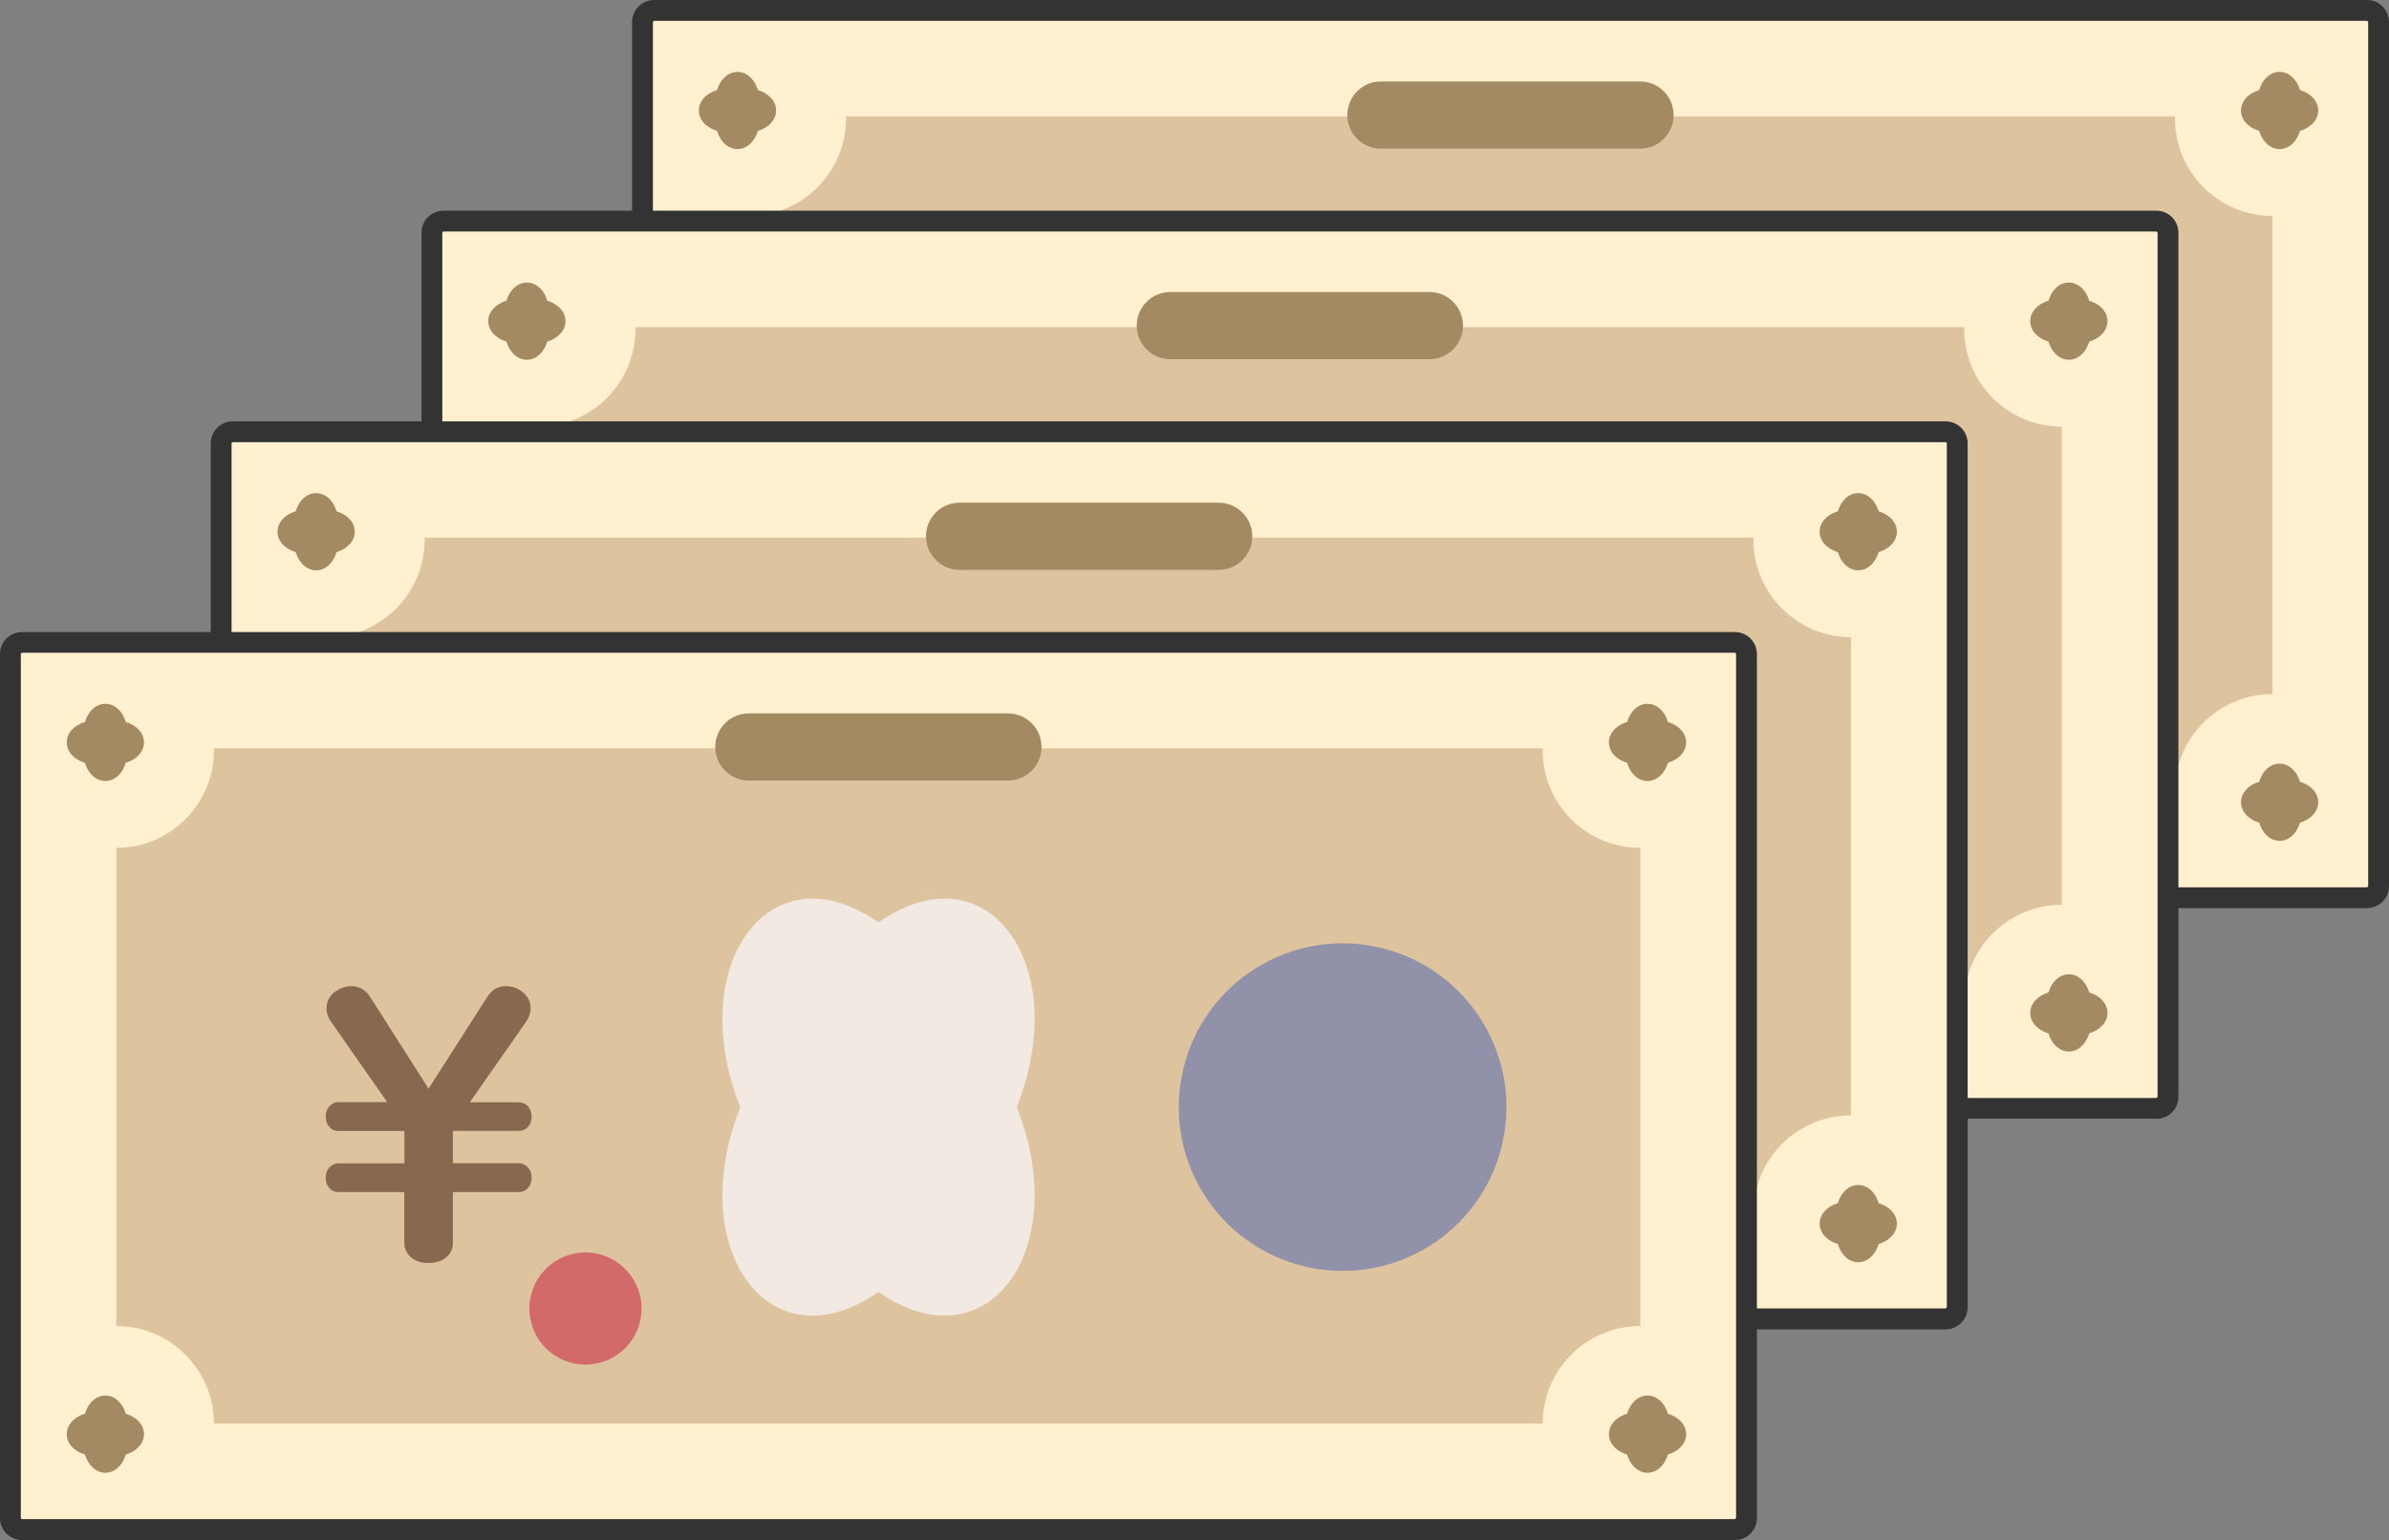 <?xml version="1.0" encoding="UTF-8"?>
<svg id="uuid-d34b5c83-1d8b-4bee-aa21-e539ef34534b" data-name="レイヤー 2" xmlns="http://www.w3.org/2000/svg" viewBox="0 0 172.08 110.96">
  <rect x="0" y="0" width="172.08" height="110.96" fill="#808080" stroke="none"/>
  <g id="uuid-85368fde-a860-4c72-b3e6-9b1aee57759b" data-name="レイヤー 1">
    <g>
      <g>
        <g>
          <rect x="46.28" y=".75" width="125.05" height="63.93" rx=".84" ry=".84" fill="#fff0cf" stroke-width="0"/>
          <path d="M170.49,65.43H47.12c-.88,0-1.59-.71-1.59-1.59V1.59c0-.88.71-1.59,1.59-1.59h123.37c.88,0,1.59.71,1.59,1.59v62.25c0,.88-.71,1.59-1.59,1.59ZM47.12,1.5s-.09.04-.09.09v62.25s.04.09.09.09h123.37s.09-.04.09-.09V1.59s-.04-.09-.09-.09H47.12Z" fill="#333" stroke-width="0"/>
        </g>
        <path d="M163.69,50.01V15.56c-3.88,0-7.03-3.15-7.03-7.03,0-.05,0-.09,0-.14H60.94s0,.09,0,.14c0,3.88-3.15,7.03-7.03,7.03v34.45c3.88,0,7.03,3.15,7.03,7.03h95.71c0-3.88,3.15-7.03,7.03-7.03Z" fill="#ddc39e" stroke-width="0"/>
        <path d="M118.77,34.24c4.08,10.36-2.21,18.76-9.96,13.31-7.76,5.45-14.04-2.95-9.96-13.31-4.08-10.36,2.21-18.76,9.96-13.31,7.76-5.45,14.04,2.95,9.96,13.31Z" fill="#f2eae2" stroke-width="0"/>
        <path d="M73.43,33.89l-4.06-5.81c-.22-.31-.32-.62-.32-.94,0-.54.23-.97.7-1.27.34-.23.71-.35,1.09-.35.56,0,1.01.26,1.36.79l4.2,6.6,4.22-6.6c.34-.53.78-.79,1.32-.79.48,0,.9.15,1.25.45.37.31.56.69.56,1.14,0,.34-.11.66-.32.97l-4.06,5.81h3.53c.23,0,.43.08.59.23.22.22.32.49.32.81,0,.36-.13.65-.39.85-.15.11-.32.17-.53.17h-4.75v2.33h4.75c.22,0,.4.07.56.21.24.21.36.48.36.83,0,.41-.16.72-.48.92-.13.08-.28.12-.44.12h-4.75v3.65c0,.37-.12.68-.35.93-.34.35-.81.53-1.41.53-.72,0-1.23-.25-1.54-.74-.13-.21-.19-.45-.19-.72v-3.65h-4.75c-.23,0-.43-.08-.59-.23-.22-.22-.32-.49-.32-.81,0-.38.14-.67.43-.87.14-.1.3-.16.49-.16h4.75v-2.33h-4.75c-.26,0-.47-.08-.62-.25-.2-.21-.3-.47-.3-.78,0-.42.16-.73.48-.93.13-.08.28-.12.44-.12h3.53Z" fill="#896850" stroke-width="0"/>
        <circle cx="142.25" cy="34.24" r="11.8" transform="translate(76.08 164.74) rotate(-76.65)" fill="#9191aa" stroke-width="0"/>
        <path d="M118.13,10.71h-18.66c-1.34,0-2.42-1.08-2.42-2.42h0c0-1.34,1.08-2.42,2.42-2.42h18.66c1.34,0,2.42,1.08,2.42,2.42h0c0,1.34-1.08,2.42-2.42,2.42Z" fill="#a38a62" stroke-width="0"/>
        <path d="M54.59,6.49c1.75.54,1.75,2.4,0,2.94-.54,1.75-2.4,1.75-2.94,0-1.75-.54-1.75-2.4,0-2.94.54-1.75,2.4-1.75,2.94,0Z" fill="#a38a62" stroke-width="0"/>
        <path d="M54.59,56.33c1.75.54,1.75,2.4,0,2.94-.54,1.75-2.4,1.75-2.94,0-1.75-.54-1.75-2.4,0-2.94.54-1.75,2.4-1.75,2.94,0Z" fill="#a38a62" stroke-width="0"/>
        <path d="M165.67,6.49c1.75.54,1.75,2.4,0,2.94-.54,1.75-2.4,1.75-2.94,0-1.75-.54-1.75-2.4,0-2.94.54-1.75,2.4-1.75,2.94,0Z" fill="#a38a62" stroke-width="0"/>
        <path d="M165.67,56.33c1.75.54,1.75,2.4,0,2.94-.54,1.75-2.4,1.75-2.94,0-1.75-.54-1.75-2.4,0-2.94.54-1.75,2.4-1.75,2.94,0Z" fill="#a38a62" stroke-width="0"/>
        <path d="M91.74,48.75c0,2.23-1.81,4.04-4.04,4.04s-4.04-1.81-4.04-4.04,1.81-4.04,4.04-4.04,4.04,1.81,4.04,4.04Z" fill="#d36a6a" stroke-width="0"/>
      </g>
      <g>
        <g>
          <rect x="31.1" y="15.93" width="125.05" height="63.93" rx=".84" ry=".84" fill="#fff0cf" stroke-width="0"/>
          <path d="M155.31,80.6H31.95c-.88,0-1.59-.71-1.59-1.59V16.77c0-.88.71-1.59,1.59-1.59h123.37c.88,0,1.59.71,1.59,1.59v62.25c0,.88-.71,1.59-1.59,1.59ZM31.95,16.68s-.09.04-.09.09v62.25c0,.05.04.09.09.09h123.37s.09-.04.09-.09V16.77s-.04-.09-.09-.09H31.95Z" fill="#333" stroke-width="0"/>
        </g>
        <path d="M148.51,65.18V30.74c-3.88,0-7.03-3.15-7.03-7.03,0-.05,0-.09,0-.14H45.77s0,.09,0,.14c0,3.88-3.15,7.03-7.03,7.03v34.45c3.88,0,7.03,3.15,7.03,7.03h95.71c0-3.88,3.15-7.03,7.03-7.03Z" fill="#ddc39e" stroke-width="0"/>
        <path d="M103.59,49.42c4.08,10.36-2.21,18.76-9.96,13.31-7.76,5.45-14.04-2.95-9.96-13.31-4.08-10.36,2.21-18.76,9.96-13.31,7.76-5.45,14.04,2.95,9.96,13.31Z" fill="#f2eae2" stroke-width="0"/>
        <path d="M58.25,49.07l-4.06-5.81c-.22-.31-.32-.62-.32-.94,0-.54.23-.97.7-1.27.34-.23.71-.35,1.09-.35.56,0,1.01.26,1.36.79l4.2,6.6,4.22-6.6c.34-.53.78-.79,1.32-.79.48,0,.9.15,1.25.45.37.31.56.69.56,1.14,0,.34-.11.66-.32.97l-4.06,5.81h3.53c.23,0,.43.08.59.23.22.22.32.49.32.81,0,.36-.13.65-.39.85-.15.11-.32.17-.53.17h-4.75v2.33h4.75c.22,0,.4.07.56.21.24.21.36.48.36.83,0,.41-.16.72-.48.92-.13.08-.28.12-.44.12h-4.75v3.65c0,.37-.12.68-.35.93-.34.35-.81.53-1.41.53-.72,0-1.23-.25-1.54-.74-.13-.21-.19-.45-.19-.72v-3.65h-4.75c-.23,0-.43-.08-.59-.23-.22-.22-.32-.49-.32-.81,0-.38.14-.67.43-.87.14-.1.3-.16.49-.16h4.75v-2.33h-4.75c-.26,0-.47-.08-.62-.25-.2-.21-.3-.47-.3-.78,0-.42.16-.73.48-.93.13-.08.28-.12.44-.12h3.53Z" fill="#896850" stroke-width="0"/>
        <circle cx="127.07" cy="49.42" r="11.8" transform="translate(49.91 161.83) rotate(-76.79)" fill="#9191aa" stroke-width="0"/>
        <path d="M102.96,25.88h-18.66c-1.34,0-2.42-1.08-2.42-2.42h0c0-1.34,1.08-2.42,2.42-2.42h18.66c1.34,0,2.42,1.08,2.42,2.42h0c0,1.34-1.08,2.42-2.42,2.42Z" fill="#a38a62" stroke-width="0"/>
        <path d="M39.42,21.67c1.75.54,1.75,2.4,0,2.94-.54,1.75-2.4,1.75-2.94,0-1.75-.54-1.75-2.4,0-2.94.54-1.75,2.4-1.75,2.94,0Z" fill="#a38a62" stroke-width="0"/>
        <path d="M39.42,71.51c1.75.54,1.75,2.4,0,2.94-.54,1.75-2.4,1.75-2.94,0-1.75-.54-1.75-2.4,0-2.94.54-1.75,2.4-1.75,2.94,0Z" fill="#a38a62" stroke-width="0"/>
        <path d="M150.49,21.67c1.75.54,1.75,2.4,0,2.94-.54,1.75-2.4,1.75-2.94,0-1.75-.54-1.75-2.4,0-2.94.54-1.75,2.4-1.75,2.94,0Z" fill="#a38a62" stroke-width="0"/>
        <path d="M150.49,71.51c1.75.54,1.75,2.4,0,2.94-.54,1.75-2.4,1.75-2.94,0-1.75-.54-1.75-2.4,0-2.94.54-1.75,2.4-1.75,2.94,0Z" fill="#a38a62" stroke-width="0"/>
        <circle cx="72.52" cy="63.93" r="4.04" fill="#d36a6a" stroke-width="0"/>
      </g>
      <g>
        <g>
          <rect x="15.93" y="31.1" width="125.05" height="63.93" rx=".84" ry=".84" fill="#fff0cf" stroke-width="0"/>
          <path d="M140.13,95.78H16.77c-.88,0-1.59-.71-1.59-1.59V31.95c0-.88.71-1.59,1.59-1.59h123.37c.88,0,1.59.71,1.59,1.59v62.24c0,.88-.71,1.59-1.59,1.59ZM16.77,31.85s-.09.04-.09.09v62.24s.04.09.09.09h123.37s.09-.04.09-.09V31.95c0-.05-.04-.09-.09-.09H16.77Z" fill="#333" stroke-width="0"/>
        </g>
        <path d="M133.33,80.36v-34.45c-3.88,0-7.03-3.15-7.03-7.03,0-.05,0-.09,0-.14H30.59s0,.09,0,.14c0,3.88-3.15,7.03-7.03,7.03v34.45c3.88,0,7.03,3.15,7.03,7.03h95.71c0-3.88,3.15-7.03,7.03-7.03Z" fill="#ddc39e" stroke-width="0"/>
        <path d="M88.41,64.6c4.08,10.36-2.21,18.76-9.96,13.31-7.76,5.45-14.04-2.95-9.96-13.31-4.08-10.36,2.21-18.76,9.96-13.31,7.76-5.45,14.04,2.95,9.96,13.31Z" fill="#f2eae2" stroke-width="0"/>
        <path d="M43.08,64.24l-4.06-5.81c-.22-.31-.32-.62-.32-.94,0-.54.23-.97.7-1.27.34-.23.71-.35,1.09-.35.56,0,1.01.26,1.36.79l4.2,6.6,4.22-6.6c.34-.53.78-.79,1.32-.79.48,0,.9.15,1.25.45.37.31.56.69.56,1.14,0,.34-.11.66-.32.97l-4.06,5.81h3.53c.23,0,.43.08.59.23.22.22.32.49.32.81,0,.36-.13.65-.39.85-.15.11-.32.17-.53.17h-4.75v2.33h4.75c.22,0,.4.07.56.21.24.21.36.48.36.83,0,.41-.16.72-.48.92-.13.08-.28.12-.44.12h-4.75v3.65c0,.37-.12.68-.35.93-.34.35-.81.53-1.41.53-.72,0-1.23-.25-1.54-.74-.13-.21-.19-.45-.19-.72v-3.65h-4.75c-.23,0-.43-.08-.59-.23-.22-.22-.32-.49-.32-.81,0-.38.14-.67.43-.87.14-.1.3-.16.49-.16h4.75v-2.33h-4.75c-.26,0-.47-.08-.62-.25-.2-.21-.3-.47-.3-.78,0-.42.16-.73.48-.93.13-.08.28-.12.44-.12h3.53Z" fill="#896850" stroke-width="0"/>
        <circle cx="111.89" cy="64.6" r="11.8" transform="translate(23.2 158.55) rotate(-76.65)" fill="#9191aa" stroke-width="0"/>
        <path d="M87.78,41.06h-18.66c-1.34,0-2.42-1.09-2.42-2.42h0c0-1.34,1.08-2.42,2.42-2.42h18.66c1.34,0,2.42,1.09,2.42,2.42h0c0,1.34-1.08,2.42-2.42,2.42Z" fill="#a38a62" stroke-width="0"/>
        <path d="M24.24,36.84c1.75.54,1.75,2.4,0,2.94-.54,1.75-2.4,1.75-2.94,0-1.75-.54-1.75-2.4,0-2.94.54-1.75,2.4-1.75,2.94,0Z" fill="#a38a62" stroke-width="0"/>
        <path d="M24.24,86.69c1.75.54,1.75,2.4,0,2.94-.54,1.75-2.4,1.75-2.94,0-1.75-.54-1.75-2.4,0-2.94.54-1.75,2.4-1.75,2.94,0Z" fill="#a38a62" stroke-width="0"/>
        <path d="M135.32,36.84c1.75.54,1.75,2.4,0,2.94-.54,1.75-2.4,1.75-2.94,0-1.75-.54-1.75-2.4,0-2.94.54-1.75,2.4-1.75,2.94,0Z" fill="#a38a62" stroke-width="0"/>
        <path d="M135.32,86.69c1.75.54,1.75,2.4,0,2.94-.54,1.75-2.4,1.75-2.94,0-1.75-.54-1.75-2.4,0-2.94.54-1.75,2.4-1.75,2.94,0Z" fill="#a38a62" stroke-width="0"/>
        <path d="M61.38,79.1c0,2.23-1.81,4.04-4.04,4.04s-4.04-1.81-4.04-4.04,1.81-4.04,4.04-4.04,4.04,1.81,4.04,4.04Z" fill="#d36a6a" stroke-width="0"/>
      </g>
      <g>
        <g>
          <rect x=".75" y="46.28" width="125.05" height="63.93" rx=".84" ry=".84" fill="#fff0cf" stroke-width="0"/>
          <path d="M124.96,110.96H1.59c-.88,0-1.59-.71-1.59-1.59v-62.24c0-.88.71-1.59,1.59-1.59h123.37c.88,0,1.59.71,1.59,1.59v62.24c0,.88-.71,1.59-1.59,1.59ZM1.59,47.03s-.09.04-.09.09v62.24c0,.05.04.09.09.09h123.37s.09-.04.09-.09v-62.24c0-.05-.04-.09-.09-.09H1.59Z" fill="#333" stroke-width="0"/>
        </g>
        <path d="M118.15,95.54v-34.45c-3.88,0-7.03-3.15-7.03-7.03,0-.05,0-.09,0-.14H15.41s0,.09,0,.14c0,3.88-3.15,7.03-7.03,7.03v34.45c3.88,0,7.03,3.15,7.03,7.03h95.71c0-3.88,3.15-7.03,7.03-7.03Z" fill="#ddc39e" stroke-width="0"/>
        <path d="M73.24,79.77c4.08,10.36-2.21,18.76-9.96,13.31-7.76,5.45-14.04-2.95-9.96-13.31-4.08-10.36,2.21-18.76,9.96-13.31,7.76-5.45,14.04,2.95,9.96,13.31Z" fill="#f2eae2" stroke-width="0"/>
        <path d="M27.9,79.42l-4.06-5.81c-.22-.31-.32-.62-.32-.94,0-.54.23-.97.7-1.27.34-.23.71-.35,1.09-.35.56,0,1.01.26,1.36.79l4.2,6.6,4.22-6.6c.34-.53.78-.79,1.32-.79.48,0,.9.15,1.26.45.37.31.55.69.55,1.14,0,.34-.11.66-.32.97l-4.06,5.81h3.53c.23,0,.43.08.6.23.21.22.32.49.32.81,0,.36-.13.65-.39.85-.15.11-.32.17-.53.17h-4.75v2.33h4.75c.22,0,.4.07.56.21.24.21.36.48.36.83,0,.41-.16.72-.48.92-.13.08-.28.12-.44.12h-4.75v3.65c0,.37-.12.68-.35.93-.34.35-.81.53-1.41.53-.72,0-1.23-.25-1.54-.74-.13-.21-.2-.45-.2-.72v-3.65h-4.75c-.23,0-.43-.08-.59-.23-.22-.22-.32-.49-.32-.81,0-.38.14-.67.43-.87.14-.1.3-.16.49-.16h4.75v-2.33h-4.75c-.26,0-.46-.08-.62-.25-.2-.21-.3-.47-.3-.78,0-.42.16-.73.48-.93.13-.08.28-.12.44-.12h3.53Z" fill="#896850" stroke-width="0"/>
        <circle cx="96.71" cy="79.77" r="11.8" transform="translate(-3.05 155.69) rotate(-76.79)" fill="#9191aa" stroke-width="0"/>
        <path d="M72.6,56.24h-18.66c-1.34,0-2.42-1.08-2.42-2.42h0c0-1.34,1.08-2.42,2.42-2.42h18.66c1.34,0,2.42,1.08,2.42,2.42h0c0,1.34-1.08,2.42-2.42,2.42Z" fill="#a38a62" stroke-width="0"/>
        <path d="M9.06,52.02c1.75.54,1.75,2.4,0,2.94-.54,1.75-2.4,1.75-2.94,0-1.75-.54-1.75-2.4,0-2.94.54-1.75,2.4-1.75,2.94,0Z" fill="#a38a62" stroke-width="0"/>
        <path d="M9.06,101.86c1.75.54,1.75,2.4,0,2.94-.54,1.75-2.4,1.75-2.94,0-1.75-.54-1.75-2.4,0-2.94.54-1.75,2.4-1.75,2.94,0Z" fill="#a38a62" stroke-width="0"/>
        <path d="M120.14,52.02c1.75.54,1.75,2.4,0,2.94-.54,1.75-2.4,1.75-2.94,0-1.75-.54-1.75-2.4,0-2.94.54-1.75,2.4-1.75,2.94,0Z" fill="#a38a62" stroke-width="0"/>
        <path d="M120.14,101.86c1.75.54,1.75,2.4,0,2.94-.54,1.75-2.4,1.75-2.94,0-1.75-.54-1.75-2.4,0-2.94.54-1.75,2.4-1.75,2.94,0Z" fill="#a38a62" stroke-width="0"/>
        <circle cx="42.17" cy="94.28" r="4.04" fill="#d36a6a" stroke-width="0"/>
      </g>
    </g>
  </g>
</svg>